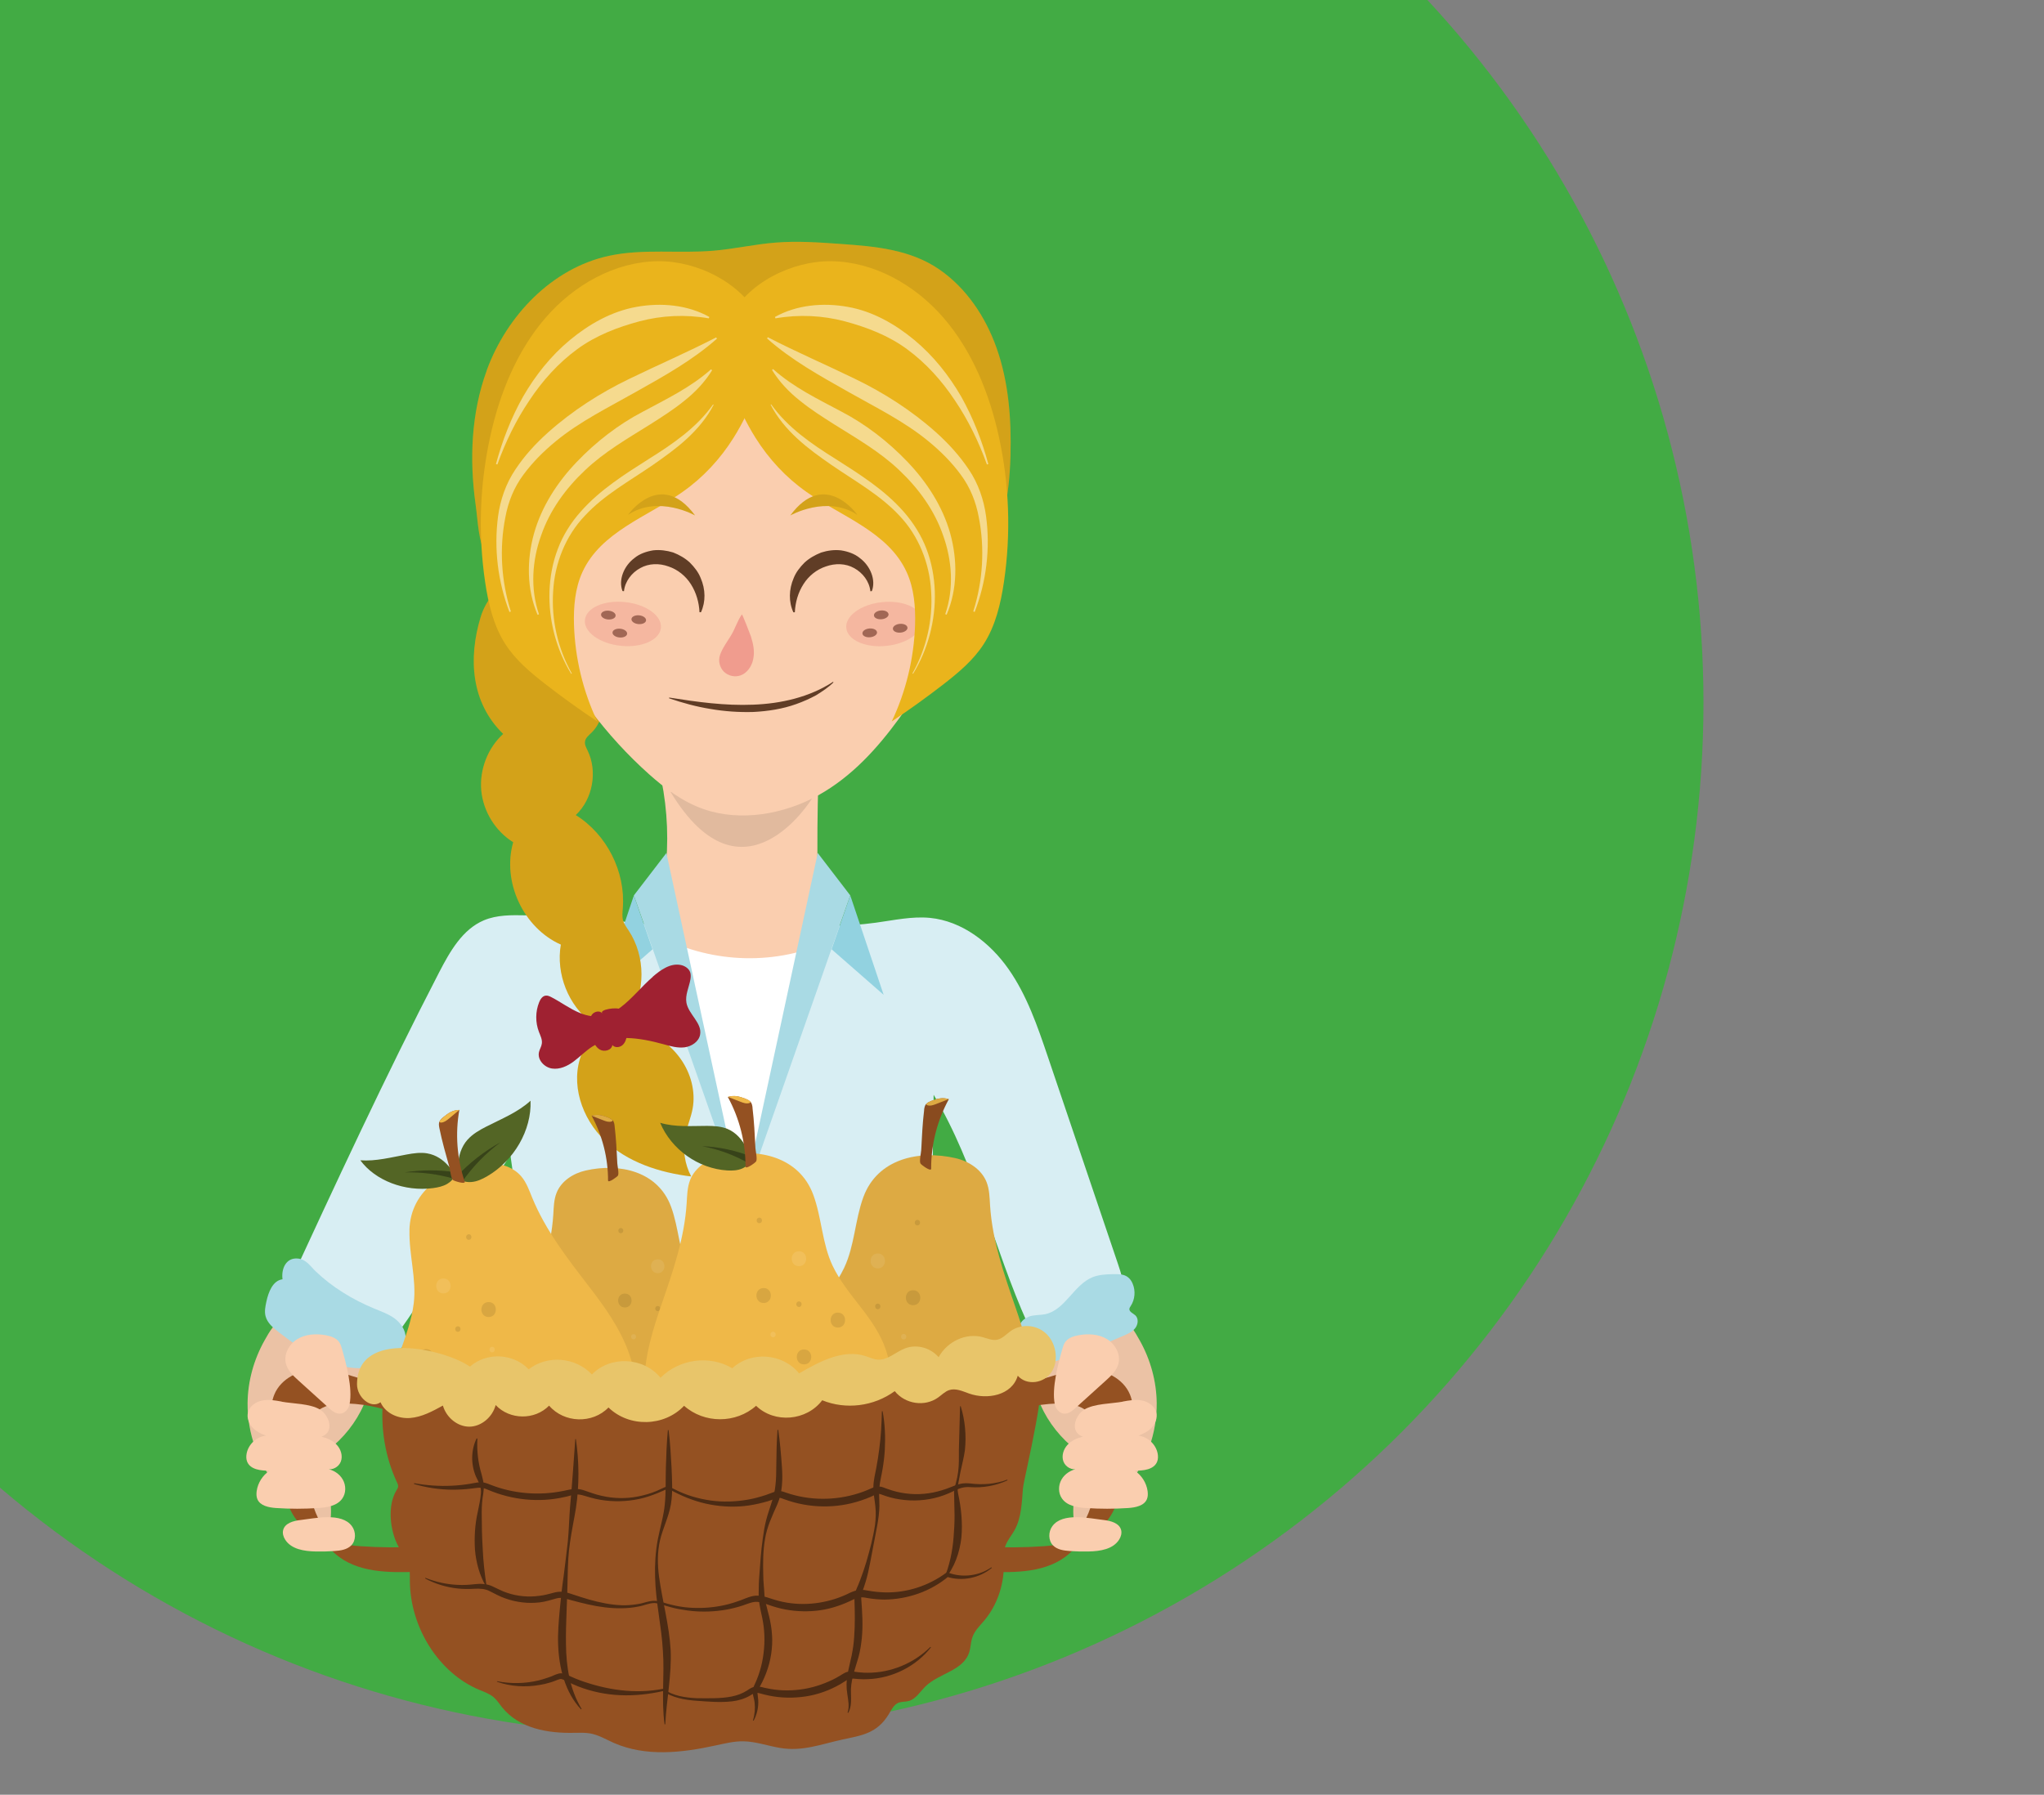 <svg width="230" height="202" viewBox="0 0 230 202" fill="none" xmlns="http://www.w3.org/2000/svg">
<rect x="0" y="0" width="230" height="202" fill="#808080" stroke="none"/>
<g clip-path="url(#clip0_1723_19902)">
<mask id="mask0_1723_19902" style="mask-type:alpha" maskUnits="userSpaceOnUse" x="-8" y="-12" width="355" height="305">
<rect x="-7.679" y="-11.783" width="354.667" height="304" rx="22" fill="white"/>
</mask>
<g mask="url(#mask0_1723_19902)">
<circle cx="75.48" cy="79.087" r="116.203" fill="#42AB44"/>
<path d="M130.157 157.919C130.19 161.296 128.993 164.682 126.812 167.339C126.168 168.134 125.433 168.862 124.83 169.681C124.351 170.335 123.946 171.064 123.31 171.585C122.674 172.107 121.708 172.372 120.998 171.95C120.362 169.549 121.204 167.057 121.683 164.624C121.733 164.351 121.782 164.053 121.667 163.796C121.559 163.564 121.345 163.399 121.138 163.241C117.636 160.559 115.423 156.073 116.406 151.876C116.678 150.709 117.223 149.542 118.206 148.805C119.205 148.052 120.535 147.837 121.807 147.828C123.17 147.812 124.673 147.953 125.961 148.408C127.134 148.822 127.655 149.823 128.241 150.858C129.455 153.019 130.132 155.46 130.157 157.919Z" fill="#FACEAF"/>
<path opacity="0.06" d="M130.157 157.919C130.19 161.296 128.993 164.682 126.812 167.339C126.168 168.134 125.433 168.862 124.83 169.681C124.351 170.335 123.946 171.064 123.31 171.585C122.674 172.107 121.708 172.372 120.998 171.95C120.362 169.549 121.204 167.057 121.683 164.624C121.733 164.351 121.782 164.053 121.667 163.796C121.559 163.564 121.345 163.399 121.138 163.241C117.636 160.559 115.423 156.073 116.406 151.876C116.678 150.709 117.223 149.542 118.206 148.805C119.205 148.052 120.535 147.837 121.807 147.828C123.17 147.812 124.673 147.953 125.961 148.408C127.134 148.822 127.655 149.823 128.241 150.858C129.455 153.019 130.132 155.46 130.157 157.919Z" fill="#040505"/>
<path d="M122.278 154.094C124.277 154.127 126.408 155.121 127.159 156.983C127.457 157.72 127.523 158.523 127.548 159.318C127.647 162.736 126.986 166.171 125.632 169.309C125.268 170.153 124.839 170.997 124.145 171.602C123.633 172.049 123.013 172.338 122.477 172.744C121.667 173.356 121.064 174.209 120.296 174.88C117.851 177.032 114.259 177.023 111.005 176.908C110.914 175.964 110.831 175.02 110.74 174.077C112.987 174.201 115.241 174.184 117.488 174.027C118.273 173.969 119.074 173.895 119.784 173.563C120.742 173.125 121.452 172.272 121.973 171.345C123.492 168.638 123.509 165.36 123.418 162.256C123.385 161.188 123.319 160.046 122.667 159.21C121.816 158.126 120.28 157.919 118.909 157.968C116.563 158.043 114.226 158.622 112.12 159.657C111.616 158.49 112.309 157.091 113.35 156.371C114.498 155.584 115.828 155.559 117.133 155.237C118.876 154.806 120.437 154.07 122.278 154.094Z" fill="#945122"/>
<path d="M126.317 157.753C127.035 157.621 127.779 157.488 128.497 157.629C129.216 157.77 129.918 158.242 130.108 158.954C130.265 159.541 130.033 160.187 129.629 160.642C129.224 161.097 128.662 161.379 128.093 161.586C129.141 161.702 130.066 162.554 130.265 163.597C130.323 163.904 130.322 164.226 130.207 164.516C129.843 165.418 128.646 165.543 127.68 165.526C128.456 166.039 129.001 166.892 129.133 167.819C129.174 168.125 129.174 168.448 129.059 168.729C128.745 169.483 127.779 169.673 126.969 169.731C125.375 169.839 123.781 169.839 122.187 169.731C121.196 169.665 120.089 169.491 119.511 168.68C119.065 168.067 119.065 167.19 119.445 166.528C119.817 165.865 120.527 165.435 121.27 165.303C120.651 165.543 119.891 165.12 119.66 164.491C119.429 163.862 119.66 163.125 120.106 162.637C120.552 162.14 121.196 161.859 121.849 161.702C120.321 161.18 120.973 159.285 122.014 158.647C123.12 157.969 125.094 157.993 126.333 157.762L126.317 157.753Z" fill="#FACEAF"/>
<path d="M124.202 171.08C124.995 171.171 125.945 171.428 126.152 172.198C126.251 172.57 126.135 172.968 125.929 173.29C125.243 174.375 123.781 174.598 122.501 174.623C121.799 174.64 121.089 174.623 120.387 174.573C119.701 174.524 118.966 174.424 118.487 173.936C117.942 173.373 117.95 172.396 118.421 171.767C119.577 170.194 122.592 170.898 124.194 171.08H124.202Z" fill="#FACEAF"/>
<path d="M27.859 157.919C27.826 161.296 29.024 164.682 31.204 167.339C31.848 168.134 32.583 168.862 33.186 169.681C33.665 170.335 34.07 171.064 34.706 171.585C35.342 172.107 36.308 172.372 37.019 171.95C37.654 169.549 36.812 167.057 36.333 164.624C36.283 164.351 36.234 164.053 36.349 163.796C36.457 163.564 36.672 163.399 36.878 163.241C40.38 160.559 42.593 156.073 41.611 151.876C41.338 150.709 40.793 149.542 39.81 148.805C38.811 148.052 37.481 147.837 36.209 147.828C34.846 147.812 33.343 147.953 32.055 148.408C30.882 148.822 30.362 149.823 29.775 150.858C28.561 153.019 27.884 155.46 27.859 157.919Z" fill="#FACEAF"/>
<path opacity="0.06" d="M27.859 157.919C27.826 161.296 29.024 164.682 31.204 167.339C31.848 168.134 32.583 168.862 33.186 169.681C33.665 170.335 34.07 171.064 34.706 171.585C35.342 172.107 36.308 172.372 37.019 171.95C37.654 169.549 36.812 167.057 36.333 164.624C36.283 164.351 36.234 164.053 36.349 163.796C36.457 163.564 36.672 163.399 36.878 163.241C40.38 160.559 42.593 156.073 41.611 151.876C41.338 150.709 40.793 149.542 39.81 148.805C38.811 148.052 37.481 147.837 36.209 147.828C34.846 147.812 33.343 147.953 32.055 148.408C30.882 148.822 30.362 149.823 29.775 150.858C28.561 153.019 27.884 155.46 27.859 157.919Z" fill="#040505"/>
<path d="M59.169 103.022C57.567 102.989 55.915 102.964 54.445 103.585C52.033 104.603 50.629 107.094 49.423 109.42C43.32 121.216 37.745 133.277 32.17 145.337C31.98 145.743 31.79 146.157 31.782 146.604C31.757 147.589 32.599 148.358 33.409 148.921C35.565 150.428 38.017 151.504 40.586 152.075C41.263 152.224 41.982 152.34 42.634 152.1C43.262 151.868 43.733 151.33 44.154 150.809C45.798 148.764 47.177 146.529 48.556 144.294L57.427 129.957C59.202 141.96 59.45 154.194 58.145 166.263C74.011 168.531 90.315 167.728 105.883 163.92C105.057 150.37 104.776 136.795 105.057 123.219C109.831 131.191 111.813 140.495 115.629 148.971C115.844 149.443 116.092 149.948 116.538 150.213C117.066 150.519 117.727 150.411 118.322 150.279C120.411 149.799 125.821 148.036 126.308 145.577C126.531 144.46 126.16 143.326 125.796 142.25C123.17 134.477 120.535 126.712 117.909 118.94C116.744 115.504 115.555 112.019 113.473 109.056C111.392 106.093 108.254 103.667 104.653 103.311C102.621 103.113 100.589 103.576 98.566 103.849C95.088 104.33 91.562 104.28 88.06 104.222C82.848 104.139 77.629 104.106 72.409 103.982C70.559 103.94 69.039 103.436 67.247 103.195C64.629 102.848 61.812 103.071 59.169 103.022Z" fill="#D8EEF3"/>
<path d="M75.878 104.884L90.852 106.332L83.518 135.461L75.878 104.884Z" fill="white"/>
<path d="M73.375 83.883C75.655 90.638 75.647 98.146 73.342 104.892C78.983 108.228 86.177 108.783 92.264 106.357C91.909 99.305 91.884 92.236 92.181 85.183L73.375 83.883Z" fill="#FACEAF"/>
<path opacity="0.1" d="M75.448 89.123L91.38 89.86C91.38 89.86 83.6 102.616 75.448 89.123Z" fill="#040505"/>
<path d="M83.517 135.462L71.327 100.778L74.986 96.01L83.517 135.462Z" fill="#A9DAE4"/>
<path d="M71.327 100.778L67.569 111.97L73.425 106.846L71.327 100.778Z" fill="#92D2E0"/>
<path d="M83.517 135.462L95.675 100.778L92.016 96.01L83.517 135.462Z" fill="#A9DAE4"/>
<path d="M95.675 100.778L99.433 111.97L93.577 106.846L95.675 100.778Z" fill="#92D2E0"/>
<path d="M54.767 41.684C57.022 35.526 62.11 30.186 68.511 28.796C72.368 27.96 76.382 28.556 80.313 28.216C82.642 28.018 84.938 27.488 87.267 27.306C89.704 27.107 92.148 27.281 94.585 27.455C98.442 27.728 102.398 28.059 105.685 30.319C108.741 32.421 110.897 35.666 112.127 39.135C113.507 43.008 113.812 47.189 113.705 51.294C113.581 55.847 112.838 60.69 109.807 64.092C107.42 59.771 104.636 55.632 101.093 52.197C97.55 48.77 93.206 46.063 88.407 44.97C86.144 44.449 83.807 44.3 81.486 44.308C79.776 44.308 78.034 44.424 76.431 45.012C74.961 45.55 73.664 46.485 72.467 47.495C65.925 53.016 62.002 60.996 58.674 68.893C58.765 68.669 56.89 66.409 56.684 66.078C55.981 64.986 55.321 63.852 54.734 62.693C53.809 60.88 53.793 58.761 53.512 56.749C52.81 51.717 53.016 46.485 54.776 41.684H54.767Z" fill="#EAB41C"/>
<path opacity="0.1" d="M54.767 41.684C57.022 35.526 62.11 30.186 68.511 28.796C72.368 27.96 76.382 28.556 80.313 28.216C82.642 28.018 84.938 27.488 87.267 27.306C89.704 27.107 92.148 27.281 94.585 27.455C98.442 27.728 102.398 28.059 105.685 30.319C108.741 32.421 110.897 35.666 112.127 39.135C113.507 43.008 113.812 47.189 113.705 51.294C113.581 55.847 112.838 60.69 109.807 64.092C107.42 59.771 104.636 55.632 101.093 52.197C97.55 48.77 93.206 46.063 88.407 44.97C86.144 44.449 83.807 44.3 81.486 44.308C79.776 44.308 78.034 44.424 76.431 45.012C74.961 45.55 73.664 46.485 72.467 47.495C65.925 53.016 62.002 60.996 58.674 68.893C58.765 68.669 56.89 66.409 56.684 66.078C55.981 64.986 55.321 63.852 54.734 62.693C53.809 60.88 53.793 58.761 53.512 56.749C52.81 51.717 53.016 46.485 54.776 41.684H54.767Z" fill="#040505"/>
<path d="M56.618 82.609C54.875 84.198 53.942 86.632 54.156 88.982C54.379 91.333 55.75 93.552 57.749 94.793C56.469 99.238 58.889 104.445 63.109 106.316C62.539 109.61 63.952 113.178 66.628 115.173C67.396 115.744 68.379 116.208 69.287 115.91C69.931 115.703 70.402 115.148 70.766 114.585C72.657 111.68 72.657 107.649 70.749 104.751C70.501 104.371 70.212 103.99 70.097 103.551C69.989 103.121 70.047 102.665 70.08 102.227C70.402 98.121 68.28 93.916 64.786 91.739C66.702 89.934 67.264 86.838 66.116 84.471C65.959 84.148 65.769 83.809 65.827 83.453C65.893 83.039 66.256 82.758 66.553 82.468C68.47 80.589 68.065 77.452 67.511 74.819C66.801 71.45 65.81 67.667 62.795 66.004C58.922 63.868 55.214 65.672 54.066 69.513C52.686 74.083 53 79.091 56.618 82.6V82.609Z" fill="#EAB41C"/>
<path d="M65.463 118.6C64.125 121.919 65.463 125.901 68.056 128.367C70.641 130.834 74.234 131.985 77.778 132.415C77.034 131.016 76.795 129.353 77.109 127.796C77.315 126.778 77.744 125.81 77.934 124.792C78.29 122.879 77.744 120.851 76.638 119.254C75.531 117.656 73.896 116.464 72.112 115.694C69.229 114.461 66.652 115.67 65.463 118.6Z" fill="#EAB41C"/>
<path opacity="0.1" d="M56.618 82.609C54.875 84.198 53.942 86.632 54.156 88.982C54.379 91.333 55.75 93.552 57.749 94.793C56.469 99.238 58.889 104.445 63.109 106.316C62.539 109.61 63.952 113.178 66.628 115.173C67.396 115.744 68.379 116.208 69.287 115.91C69.931 115.703 70.402 115.148 70.766 114.585C72.657 111.68 72.657 107.649 70.749 104.751C70.501 104.371 70.212 103.99 70.097 103.551C69.989 103.121 70.047 102.665 70.08 102.227C70.402 98.121 68.28 93.916 64.786 91.739C66.702 89.934 67.264 86.838 66.116 84.471C65.959 84.148 65.769 83.809 65.827 83.453C65.893 83.039 66.256 82.758 66.553 82.468C68.47 80.589 68.065 77.452 67.511 74.819C66.801 71.45 65.81 67.667 62.795 66.004C58.922 63.868 55.214 65.672 54.066 69.513C52.686 74.083 53 79.091 56.618 82.6V82.609Z" fill="#040505"/>
<path opacity="0.1" d="M65.463 118.6C64.125 121.919 65.463 125.901 68.056 128.367C70.641 130.834 74.234 131.985 77.778 132.415C77.034 131.016 76.795 129.353 77.109 127.796C77.315 126.778 77.744 125.81 77.934 124.792C78.29 122.879 77.744 120.851 76.638 119.254C75.531 117.656 73.896 116.464 72.112 115.694C69.229 114.461 66.652 115.67 65.463 118.6Z" fill="#040505"/>
<path d="M73.45 109.933C74.342 109.163 75.432 108.385 76.588 108.609C77.051 108.7 77.505 108.99 77.662 109.428C77.753 109.693 77.736 109.975 77.687 110.248C77.53 111.125 77.084 111.986 77.241 112.863C77.48 114.18 79.033 115.148 78.777 116.464C78.628 117.251 77.819 117.78 77.026 117.88C76.233 117.979 75.432 117.747 74.664 117.532C71.996 116.795 68.948 116.307 66.619 117.814C65.876 118.294 65.265 118.939 64.555 119.469C63.844 119.999 62.977 120.396 62.11 120.264C61.243 120.131 60.45 119.279 60.648 118.418C60.722 118.087 60.929 117.797 60.97 117.458C61.036 117.002 60.805 116.564 60.64 116.133C60.235 115.074 60.243 113.865 60.664 112.814C60.797 112.474 61.028 112.11 61.391 112.061C61.614 112.027 61.829 112.127 62.027 112.226C63.109 112.781 64.092 113.534 65.215 113.998C69.039 115.587 70.922 112.135 73.458 109.941L73.45 109.933Z" fill="#9F2131"/>
<path d="M67.768 114.055C67.487 113.699 66.868 113.84 66.603 114.204C66.339 114.577 66.347 115.073 66.397 115.52C66.438 115.893 66.504 116.265 66.595 116.638C66.736 117.217 66.975 117.822 67.487 118.128C67.999 118.434 68.825 118.211 68.908 117.623C69.172 117.946 69.701 117.913 70.023 117.648C70.345 117.383 70.477 116.961 70.543 116.547C70.675 115.703 70.568 114.171 69.816 113.608C69.428 113.319 67.421 113.617 67.768 114.047V114.055Z" fill="#9F2131"/>
<path d="M73.028 87.137C74.821 88.735 76.803 90.241 79.173 91.069C83.361 92.526 88.267 91.632 92.074 89.513C95.882 87.394 98.739 84.198 101.167 80.871C109.633 69.274 113.507 53.753 105.71 41.809C104.298 39.648 102.497 37.62 100.135 36.246C97.046 34.45 93.239 33.87 89.53 33.721C74.094 33.076 62.275 39.963 59.194 53.323C56.411 65.35 63.473 78.603 73.037 87.145L73.028 87.137Z" fill="#FACEAF"/>
<path d="M70.047 66.525C69.56 65.267 70.212 63.678 71.401 62.8C71.98 62.32 72.756 62.064 73.508 61.94C74.276 61.857 75.035 61.964 75.746 62.18C76.44 62.453 77.084 62.817 77.621 63.314C78.141 63.835 78.587 64.406 78.843 65.06C79.396 66.327 79.421 67.734 78.876 68.909H78.711C78.661 67.8 78.339 66.691 77.745 65.755C77.15 64.82 76.25 64.092 75.209 63.752C74.185 63.38 73.004 63.396 72.037 63.943C71.079 64.464 70.328 65.433 70.212 66.542L70.047 66.525Z" fill="#603D26"/>
<path d="M97.938 66.541C97.822 65.432 97.071 64.464 96.113 63.942C95.155 63.396 93.965 63.388 92.941 63.752C91.9 64.091 90.992 64.82 90.406 65.755C89.803 66.691 89.489 67.8 89.439 68.917H89.274C88.729 67.742 88.762 66.335 89.307 65.068C89.563 64.414 90.009 63.843 90.529 63.322C91.066 62.825 91.719 62.461 92.404 62.188C93.115 61.964 93.874 61.856 94.642 61.947C95.394 62.063 96.171 62.328 96.749 62.808C97.93 63.686 98.59 65.267 98.103 66.533L97.938 66.55V66.541Z" fill="#603D26"/>
<path d="M81.015 73.743C80.8 74.381 80.982 75.134 81.461 75.606C81.94 76.078 82.691 76.243 83.327 76.02C84.062 75.755 84.566 75.026 84.74 74.265C84.954 73.321 84.764 72.502 84.492 71.616C84.426 71.401 83.517 69.1 83.484 69.149C82.98 69.853 82.724 70.755 82.27 71.5C81.841 72.22 81.287 72.932 81.015 73.735V73.743Z" fill="#F09C8E"/>
<path d="M69.27 69.307C69.246 69.58 68.857 69.762 68.403 69.721C67.949 69.68 67.602 69.423 67.635 69.15C67.66 68.877 68.048 68.695 68.502 68.736C68.957 68.777 69.303 69.034 69.27 69.307Z" fill="#603D26"/>
<path d="M72.698 69.829C72.673 70.102 72.285 70.284 71.831 70.242C71.377 70.201 71.03 69.944 71.055 69.671C71.079 69.398 71.467 69.216 71.922 69.257C72.376 69.299 72.723 69.555 72.698 69.829Z" fill="#603D26"/>
<path d="M70.567 71.335C70.542 71.609 70.154 71.791 69.7 71.749C69.245 71.708 68.898 71.451 68.923 71.178C68.948 70.905 69.336 70.723 69.79 70.764C70.245 70.805 70.591 71.062 70.567 71.335Z" fill="#603D26"/>
<path opacity="0.45" d="M74.366 70.681C74.226 72.038 72.194 72.941 69.832 72.684C67.47 72.436 65.669 71.128 65.818 69.77C65.959 68.413 67.99 67.511 70.352 67.767C72.715 68.016 74.515 69.323 74.366 70.681Z" fill="#F09C8E"/>
<path d="M98.681 71.153C98.657 70.88 98.269 70.698 97.814 70.739C97.36 70.781 97.013 71.037 97.046 71.31C97.071 71.584 97.459 71.766 97.913 71.724C98.368 71.683 98.715 71.426 98.69 71.153H98.681Z" fill="#603D26"/>
<path d="M102.109 70.631C102.084 70.358 101.696 70.176 101.242 70.217C100.788 70.259 100.441 70.515 100.474 70.788C100.499 71.062 100.887 71.244 101.341 71.202C101.795 71.161 102.142 70.904 102.117 70.631H102.109Z" fill="#603D26"/>
<path d="M99.978 69.125C99.953 68.852 99.565 68.669 99.111 68.711C98.656 68.752 98.309 69.009 98.343 69.282C98.367 69.555 98.755 69.737 99.21 69.696C99.664 69.655 100.011 69.398 99.986 69.125H99.978Z" fill="#603D26"/>
<path opacity="0.45" d="M103.778 69.778C103.637 68.421 101.605 67.519 99.243 67.775C96.881 68.023 95.081 69.331 95.229 70.689C95.37 72.046 97.401 72.949 99.764 72.692C102.126 72.444 103.926 71.136 103.778 69.778Z" fill="#F09C8E"/>
<path d="M75.3 78.511C78.422 79.008 81.585 79.447 84.74 79.314C87.879 79.198 91.075 78.478 93.743 76.74L93.784 76.806C93.206 77.377 92.521 77.824 91.827 78.255C91.108 78.644 90.357 78.975 89.589 79.248C88.044 79.802 86.401 80.051 84.773 80.134C83.146 80.183 81.519 80.067 79.934 79.794C78.348 79.538 76.803 79.115 75.284 78.594L75.3 78.511Z" fill="#603D26"/>
<path d="M76.836 55.351C72.83 58.165 67.586 59.879 65.529 64.406C64.695 66.236 64.53 68.314 64.588 70.341C64.712 74.1 65.612 77.825 67.214 81.202C65.215 79.877 63.266 78.47 61.367 76.997C59.698 75.697 58.038 74.315 56.874 72.51C55.536 70.441 54.949 67.949 54.586 65.491C53.785 60.061 53.983 54.481 55.164 49.126C56.229 44.267 58.162 39.507 61.375 35.782C64.588 32.057 69.204 29.45 74.036 29.4C78.397 29.351 83.509 31.801 85.558 35.981C87.4 39.739 84.55 46.088 82.543 49.275C81.048 51.659 79.107 53.753 76.828 55.351H76.836Z" fill="#EAB41C"/>
<path d="M90.72 55.351C94.725 58.165 99.97 59.879 102.027 64.406C102.861 66.236 103.026 68.314 102.968 70.341C102.844 74.1 101.944 77.825 100.342 81.202C102.34 79.877 104.29 78.47 106.189 76.997C107.858 75.697 109.518 74.315 110.682 72.51C112.02 70.441 112.607 67.949 112.97 65.491C113.771 60.061 113.573 54.481 112.392 49.126C111.326 44.267 109.394 39.507 106.181 35.782C102.968 32.057 98.351 29.45 93.52 29.4C89.159 29.351 84.046 31.801 81.998 35.981C80.156 39.739 83.006 46.088 85.013 49.275C86.508 51.659 88.448 53.753 90.728 55.351H90.72Z" fill="#EAB41C"/>
<path d="M70.666 57.95C70.666 57.95 74.308 52.718 78.215 58.016C78.215 58.016 74.094 55.673 70.666 57.95Z" fill="#EAB41C"/>
<path opacity="0.1" d="M70.666 57.95C70.666 57.95 74.308 52.718 78.215 58.016C78.215 58.016 74.094 55.673 70.666 57.95Z" fill="#040505"/>
<path d="M96.476 57.95C96.476 57.95 92.834 52.718 88.927 58.016C88.927 58.016 93.049 55.673 96.476 57.95Z" fill="#EAB41C"/>
<path opacity="0.1" d="M96.476 57.95C96.476 57.95 92.834 52.718 88.927 58.016C88.927 58.016 93.049 55.673 96.476 57.95Z" fill="#040505"/>
<path d="M31.782 143.987C30.692 144.136 30.204 145.428 29.973 146.504C29.858 147.042 29.742 147.605 29.882 148.143C30.081 148.904 30.733 149.451 31.353 149.931C33.004 151.206 34.722 152.422 36.655 153.192C38.588 153.97 40.768 154.277 42.767 153.697C43.477 153.49 44.295 152.845 43.973 152.174C44.832 152.307 45.616 151.454 45.641 150.593C45.666 149.724 45.112 148.929 44.419 148.408C43.725 147.895 42.891 147.605 42.09 147.274C39.711 146.289 37.382 144.881 35.515 143.085C34.896 142.489 34.466 141.753 33.541 141.653C32.187 141.512 31.633 142.796 31.79 143.979L31.782 143.987Z" fill="#A9DAE4"/>
<path d="M115.744 148.201C116.339 147.969 117 148.044 117.628 147.911C119.857 147.44 120.824 144.617 122.93 143.756C123.673 143.458 124.491 143.425 125.292 143.408C125.837 143.4 126.424 143.4 126.87 143.715C127.142 143.905 127.332 144.186 127.456 144.493C127.795 145.296 127.712 146.256 127.241 146.984C127.175 147.092 127.101 147.191 127.084 147.315C127.06 147.663 127.497 147.812 127.753 148.044C128.141 148.408 128.067 149.079 127.737 149.492C127.406 149.906 126.903 150.138 126.415 150.345C123.904 151.421 121.385 152.506 118.751 153.201C118.222 153.342 117.669 153.466 117.132 153.342C115.315 152.919 113.267 149.194 115.744 148.209V148.201Z" fill="#A9DAE4"/>
<path d="M35.738 154.094C33.739 154.127 31.608 155.121 30.857 156.983C30.559 157.72 30.494 158.523 30.469 159.318C30.37 162.736 31.03 166.171 32.385 169.309C32.748 170.153 33.178 170.997 33.871 171.602C34.384 172.049 35.003 172.338 35.54 172.744C36.349 173.356 36.952 174.209 37.72 174.88C40.165 177.032 43.758 177.023 47.012 176.908C47.103 175.964 47.185 175.02 47.276 174.077C45.03 174.201 42.775 174.184 40.528 174.027C39.744 173.969 38.943 173.895 38.232 173.563C37.274 173.125 36.564 172.272 36.044 171.345C34.524 168.638 34.507 165.36 34.598 162.256C34.631 161.188 34.697 160.046 35.35 159.21C36.201 158.126 37.737 157.919 39.108 157.968C41.453 158.043 43.791 158.622 45.897 159.657C46.401 158.49 45.707 157.091 44.666 156.371C43.518 155.584 42.188 155.559 40.883 155.237C39.141 154.806 37.58 154.07 35.738 154.094Z" fill="#945122"/>
<path d="M38.472 151.785C38.398 151.528 38.315 151.272 38.166 151.057C37.836 150.585 37.242 150.394 36.68 150.287C35.59 150.088 34.4 150.146 33.459 150.717C32.509 151.297 31.881 152.472 32.187 153.54C32.402 154.293 33.005 154.856 33.583 155.378C34.714 156.404 35.846 157.422 36.977 158.449C37.349 158.788 37.778 159.144 38.282 159.111C38.827 159.078 39.24 158.556 39.339 158.026C39.694 156.263 38.959 153.474 38.472 151.785Z" fill="#FACEAF"/>
<path d="M31.7 157.753C30.981 157.621 30.238 157.488 29.519 157.629C28.801 157.77 28.099 158.242 27.909 158.954C27.752 159.541 27.983 160.187 28.388 160.642C28.793 161.097 29.354 161.379 29.924 161.586C28.875 161.702 27.95 162.554 27.752 163.597C27.694 163.904 27.694 164.226 27.81 164.516C28.173 165.418 29.371 165.543 30.337 165.526C29.561 166.039 29.015 166.892 28.883 167.819C28.842 168.125 28.842 168.448 28.958 168.729C29.271 169.483 30.238 169.673 31.047 169.731C32.641 169.839 34.235 169.839 35.829 169.731C36.82 169.665 37.927 169.491 38.505 168.68C38.951 168.067 38.951 167.19 38.571 166.528C38.2 165.865 37.489 165.435 36.746 165.303C37.365 165.543 38.125 165.12 38.357 164.491C38.588 163.862 38.357 163.125 37.911 162.637C37.465 162.14 36.82 161.859 36.168 161.702C37.696 161.18 37.043 159.285 36.003 158.647C34.896 157.969 32.922 157.993 31.683 157.762L31.7 157.753Z" fill="#FACEAF"/>
<path d="M33.814 171.08C33.021 171.171 32.071 171.428 31.865 172.198C31.765 172.57 31.881 172.968 32.088 173.29C32.773 174.375 34.235 174.598 35.515 174.623C36.217 174.64 36.928 174.623 37.63 174.573C38.315 174.524 39.05 174.424 39.529 173.936C40.074 173.373 40.066 172.396 39.595 171.767C38.439 170.194 35.424 170.898 33.822 171.08H33.814Z" fill="#FACEAF"/>
<path d="M119.552 151.785C119.627 151.528 119.709 151.272 119.858 151.057C120.188 150.585 120.783 150.394 121.344 150.287C122.435 150.088 123.624 150.146 124.565 150.717C125.507 151.288 126.143 152.472 125.837 153.54C125.623 154.293 125.02 154.856 124.442 155.378C123.31 156.404 122.179 157.422 121.047 158.449C120.675 158.788 120.246 159.144 119.742 159.111C119.197 159.078 118.784 158.556 118.685 158.026C118.33 156.263 119.065 153.474 119.552 151.785Z" fill="#FACEAF"/>
<path d="M97.153 134.741C96.204 137.332 96.171 140.213 94.99 142.704C93.338 146.173 90.199 148.507 88.96 152.265C87.912 155.452 88.432 159.839 90.431 162.612C91.868 164.607 94.164 165.857 96.551 166.47C98.929 167.074 101.424 167.099 103.877 167.041C106.602 166.983 109.08 166.163 111.599 165.195C115.051 163.87 116.241 159.144 116.166 155.717C116.1 152.787 115.225 149.939 114.275 147.174C112.986 143.433 111.665 139.683 111.409 135.693C111.351 134.799 111.343 133.88 111.012 133.044C110.443 131.612 108.989 130.685 107.486 130.346C103.356 129.41 98.731 130.445 97.153 134.741Z" fill="#EFB848"/>
<path d="M103.984 124.932C104.017 124.675 104.058 124.402 104.248 124.228C104.389 124.096 104.587 123.988 104.768 123.922C105.487 123.657 106.016 123.491 106.767 123.715C105.462 126.107 104.768 128.822 104.777 131.546C104.777 131.926 103.653 131.099 103.579 130.958C103.422 130.685 103.645 129.766 103.662 129.468C103.736 127.953 103.81 126.438 103.992 124.932H103.984Z" fill="#945122"/>
<path d="M106.768 123.707C106.024 123.484 105.487 123.649 104.769 123.914C104.587 123.98 104.389 124.096 104.248 124.22C104.215 124.253 104.232 124.303 104.257 124.336C104.282 124.369 104.323 124.386 104.364 124.402C104.686 124.502 105.033 124.378 105.355 124.253C105.801 124.08 106.313 123.873 106.759 123.707H106.768Z" fill="#EFB848"/>
<g opacity="0.1">
<path d="M98.772 142.762C99.854 142.762 99.854 141.082 98.772 141.082C97.69 141.082 97.69 142.762 98.772 142.762Z" fill="white"/>
</g>
<g opacity="0.1">
<path d="M94.387 149.666C95.469 149.666 95.469 147.985 94.387 147.985C93.305 147.985 93.305 149.666 94.387 149.666Z" fill="#020202"/>
</g>
<g opacity="0.1">
<path d="M98.202 153.813C99.284 153.813 99.284 152.132 98.202 152.132C97.12 152.132 97.12 153.813 98.202 153.813Z" fill="#020202"/>
</g>
<g opacity="0.1">
<path d="M102.745 146.901C103.827 146.901 103.827 145.221 102.745 145.221C101.663 145.221 101.663 146.901 102.745 146.901Z" fill="#020202"/>
</g>
<g opacity="0.1">
<path d="M93.982 159.905C95.064 159.905 95.064 158.225 93.982 158.225C92.9 158.225 92.9 159.905 93.982 159.905Z" fill="white"/>
</g>
<g opacity="0.1">
<path d="M101.935 161.776C103.017 161.776 103.017 160.096 101.935 160.096C100.854 160.096 100.854 161.776 101.935 161.776Z" fill="white"/>
</g>
<g opacity="0.1">
<path d="M98.772 147.348C99.168 147.348 99.168 146.728 98.772 146.728C98.376 146.728 98.376 147.348 98.772 147.348Z" fill="#020202"/>
</g>
<g opacity="0.1">
<path d="M101.687 150.759C102.084 150.759 102.084 150.138 101.687 150.138C101.291 150.138 101.291 150.759 101.687 150.759Z" fill="white"/>
</g>
<g opacity="0.1">
<path d="M93.66 154.334C94.056 154.334 94.056 153.713 93.66 153.713C93.263 153.713 93.263 154.334 93.66 154.334Z" fill="#020202"/>
</g>
<g opacity="0.1">
<path d="M105.173 156.122C105.569 156.122 105.569 155.501 105.173 155.501C104.776 155.501 104.776 156.122 105.173 156.122Z" fill="#020202"/>
</g>
<g opacity="0.1">
<path d="M103.232 137.92C103.629 137.92 103.629 137.299 103.232 137.299C102.836 137.299 102.836 137.92 103.232 137.92Z" fill="#020202"/>
</g>
<g opacity="0.1">
<path d="M99.012 161.735C99.408 161.735 99.408 161.114 99.012 161.114C98.615 161.114 98.615 161.735 99.012 161.735Z" fill="#020202"/>
</g>
<g opacity="0.1">
<path d="M108.584 161.486C108.98 161.486 108.98 160.865 108.584 160.865C108.188 160.865 108.188 161.486 108.584 161.486Z" fill="white"/>
</g>
<g opacity="0.1">
<path d="M98.772 165.551C99.168 165.551 99.168 164.93 98.772 164.93C98.376 164.93 98.376 165.551 98.772 165.551Z" fill="#020202"/>
</g>
<path d="M75.514 135.834C76.398 138.243 76.423 140.925 77.53 143.243C79.066 146.471 81.99 148.64 83.138 152.141C84.112 155.104 83.633 159.185 81.767 161.768C80.429 163.622 78.29 164.789 76.076 165.352C73.863 165.915 71.542 165.932 69.262 165.882C66.727 165.824 64.422 165.062 62.077 164.16C58.864 162.927 57.757 158.531 57.832 155.344C57.889 152.621 58.707 149.972 59.591 147.398C60.788 143.921 62.019 140.428 62.258 136.72C62.308 135.884 62.316 135.031 62.63 134.253C63.159 132.92 64.513 132.059 65.909 131.745C69.75 130.876 74.053 131.836 75.514 135.834Z" fill="#EFB848"/>
<path d="M69.155 126.72C69.13 126.48 69.089 126.224 68.907 126.067C68.775 125.942 68.593 125.843 68.428 125.777C67.759 125.528 67.264 125.371 66.57 125.578C67.784 127.805 68.428 130.33 68.42 132.863C68.42 133.218 69.46 132.44 69.535 132.316C69.675 132.068 69.469 131.207 69.46 130.934C69.394 129.518 69.32 128.119 69.155 126.712V126.72Z" fill="#945122"/>
<path d="M66.57 125.578C67.264 125.371 67.759 125.528 68.428 125.777C68.593 125.843 68.775 125.942 68.907 126.067C68.94 126.091 68.924 126.141 68.899 126.174C68.874 126.207 68.833 126.224 68.8 126.232C68.494 126.323 68.172 126.207 67.875 126.091C67.462 125.934 66.983 125.735 66.57 125.578Z" fill="#EFB848"/>
<g opacity="0.1">
<path d="M74.012 143.301C75.019 143.301 75.019 141.736 74.012 141.736C73.004 141.736 73.004 143.301 74.012 143.301Z" fill="white"/>
</g>
<g opacity="0.1">
<path d="M78.083 149.724C79.091 149.724 79.091 148.16 78.083 148.16C77.075 148.16 77.075 149.724 78.083 149.724Z" fill="#020202"/>
</g>
<g opacity="0.1">
<path d="M74.54 153.581C75.547 153.581 75.547 152.017 74.54 152.017C73.532 152.017 73.532 153.581 74.54 153.581Z" fill="#020202"/>
</g>
<g opacity="0.1">
<path d="M70.311 147.158C71.319 147.158 71.319 145.594 70.311 145.594C69.304 145.594 69.304 147.158 70.311 147.158Z" fill="#020202"/>
</g>
<g opacity="0.1">
<path d="M78.463 159.251C79.471 159.251 79.471 157.687 78.463 157.687C77.456 157.687 77.456 159.251 78.463 159.251Z" fill="white"/>
</g>
<g opacity="0.1">
<path d="M71.071 160.99C72.079 160.99 72.079 159.425 71.071 159.425C70.064 159.425 70.064 160.99 71.071 160.99Z" fill="white"/>
</g>
<g opacity="0.1">
<path d="M74.011 147.572C74.383 147.572 74.383 146.992 74.011 146.992C73.639 146.992 73.639 147.572 74.011 147.572Z" fill="#020202"/>
</g>
<g opacity="0.1">
<path d="M71.294 150.743C71.665 150.743 71.665 150.163 71.294 150.163C70.922 150.163 70.922 150.743 71.294 150.743Z" fill="white"/>
</g>
<g opacity="0.1">
<path d="M78.761 154.07C79.132 154.07 79.132 153.49 78.761 153.49C78.389 153.49 78.389 154.07 78.761 154.07Z" fill="#020202"/>
</g>
<g opacity="0.1">
<path d="M68.048 155.734C68.42 155.734 68.42 155.154 68.048 155.154C67.677 155.154 67.677 155.734 68.048 155.734Z" fill="#020202"/>
</g>
<g opacity="0.1">
<path d="M69.857 138.798C70.228 138.798 70.228 138.218 69.857 138.218C69.485 138.218 69.485 138.798 69.857 138.798Z" fill="#020202"/>
</g>
<g opacity="0.1">
<path d="M73.78 160.949C74.151 160.949 74.151 160.369 73.78 160.369C73.408 160.369 73.408 160.949 73.78 160.949Z" fill="#020202"/>
</g>
<g opacity="0.1">
<path d="M64.885 160.725C65.257 160.725 65.257 160.146 64.885 160.146C64.513 160.146 64.513 160.725 64.885 160.725Z" fill="white"/>
</g>
<g opacity="0.1">
<path d="M74.011 164.5C74.383 164.5 74.383 163.92 74.011 163.92C73.639 163.92 73.639 164.5 74.011 164.5Z" fill="#020202"/>
</g>
<g opacity="0.75">
<g opacity="0.1">
<path d="M114.266 147.166C112.978 143.425 111.657 139.675 111.401 135.685C111.343 134.791 111.334 133.872 111.004 133.036C110.434 131.604 108.981 130.677 107.477 130.338C106.61 130.139 105.726 130.04 104.843 130.023C105.049 127.813 105.693 125.652 106.759 123.707C106.016 123.484 105.479 123.649 104.76 123.914C104.578 123.98 104.38 124.096 104.24 124.22C104.05 124.394 104.009 124.667 103.976 124.924C103.794 126.439 103.72 127.945 103.645 129.46C103.645 129.584 103.596 129.816 103.563 130.064C100.746 130.354 98.219 131.77 97.137 134.725C96.187 137.316 96.154 140.196 94.973 142.688C93.321 146.156 90.183 148.49 88.944 152.249C87.895 155.435 88.415 159.823 90.414 162.596C91.851 164.59 94.147 165.84 96.534 166.453C98.913 167.057 101.407 167.082 103.86 167.024C106.585 166.966 109.063 166.147 111.582 165.178C115.035 163.854 116.224 159.127 116.15 155.7C116.084 152.77 115.208 149.922 114.258 147.158L114.266 147.166Z" fill="#040505"/>
</g>
<g opacity="0.1">
<path d="M77.53 143.242C76.431 140.924 76.398 138.242 75.515 135.834C74.507 133.085 72.161 131.769 69.543 131.496C69.51 131.264 69.469 131.049 69.469 130.933C69.403 129.518 69.328 128.119 69.163 126.712C69.138 126.472 69.097 126.215 68.915 126.058C68.783 125.934 68.602 125.834 68.436 125.768C67.767 125.52 67.272 125.362 66.578 125.569C67.561 127.382 68.164 129.394 68.362 131.447C67.544 131.455 66.719 131.554 65.917 131.736C64.522 132.051 63.167 132.912 62.639 134.244C62.333 135.022 62.325 135.875 62.267 136.711C62.027 140.42 60.805 143.913 59.599 147.389C58.707 149.964 57.898 152.613 57.84 155.336C57.766 158.523 58.872 162.918 62.085 164.152C64.431 165.054 66.735 165.815 69.271 165.873C71.558 165.923 73.871 165.906 76.084 165.344C78.298 164.781 80.437 163.614 81.775 161.759C83.633 159.177 84.112 155.096 83.146 152.132C81.998 148.631 79.082 146.47 77.538 143.234L77.53 143.242Z" fill="#040505"/>
</g>
</g>
<path d="M91.521 134.493C92.471 137.084 92.504 139.965 93.685 142.456C95.337 145.925 98.475 148.259 99.714 152.017C100.763 155.204 100.242 159.591 98.244 162.364C96.807 164.359 94.511 165.609 92.124 166.222C89.745 166.826 87.251 166.851 84.798 166.793C82.072 166.735 79.594 165.915 77.076 164.947C73.623 163.614 72.434 158.896 72.508 155.469C72.574 152.539 73.45 149.691 74.4 146.926C75.688 143.185 77.009 139.435 77.265 135.445C77.323 134.551 77.332 133.632 77.662 132.796C78.232 131.364 79.685 130.437 81.189 130.098C85.318 129.162 89.943 130.197 91.521 134.493Z" fill="#EFB848"/>
<g opacity="0.1">
<path d="M89.902 142.514C90.984 142.514 90.984 140.834 89.902 140.834C88.82 140.834 88.82 142.514 89.902 142.514Z" fill="white"/>
</g>
<g opacity="0.1">
<path d="M94.28 149.419C95.362 149.419 95.362 147.738 94.28 147.738C93.198 147.738 93.198 149.419 94.28 149.419Z" fill="#020202"/>
</g>
<g opacity="0.1">
<path d="M90.472 153.565C91.554 153.565 91.554 151.885 90.472 151.885C89.39 151.885 89.39 153.565 90.472 153.565Z" fill="#020202"/>
</g>
<g opacity="0.1">
<path d="M85.929 146.654C87.011 146.654 87.011 144.973 85.929 144.973C84.847 144.973 84.847 146.654 85.929 146.654Z" fill="#020202"/>
</g>
<g opacity="0.1">
<path d="M94.684 159.657C95.766 159.657 95.766 157.977 94.684 157.977C93.603 157.977 93.603 159.657 94.684 159.657Z" fill="white"/>
</g>
<g opacity="0.1">
<path d="M86.739 161.529C87.821 161.529 87.821 159.848 86.739 159.848C85.657 159.848 85.657 161.529 86.739 161.529Z" fill="white"/>
</g>
<g opacity="0.1">
<path d="M89.902 147.1C90.299 147.1 90.299 146.479 89.902 146.479C89.506 146.479 89.506 147.1 89.902 147.1Z" fill="#020202"/>
</g>
<g opacity="0.1">
<path d="M86.987 150.511C87.383 150.511 87.383 149.89 86.987 149.89C86.59 149.89 86.59 150.511 86.987 150.511Z" fill="white"/>
</g>
<g opacity="0.1">
<path d="M95.015 154.087C95.411 154.087 95.411 153.466 95.015 153.466C94.618 153.466 94.618 154.087 95.015 154.087Z" fill="#020202"/>
</g>
<g opacity="0.1">
<path d="M83.493 155.875C83.89 155.875 83.89 155.254 83.493 155.254C83.097 155.254 83.097 155.875 83.493 155.875Z" fill="#020202"/>
</g>
<g opacity="0.1">
<path d="M85.442 137.672C85.839 137.672 85.839 137.051 85.442 137.051C85.046 137.051 85.046 137.672 85.442 137.672Z" fill="#020202"/>
</g>
<g opacity="0.1">
<path d="M89.663 161.487C90.059 161.487 90.059 160.866 89.663 160.866C89.267 160.866 89.267 161.487 89.663 161.487Z" fill="#020202"/>
</g>
<g opacity="0.1">
<path d="M80.09 161.239C80.487 161.239 80.487 160.618 80.09 160.618C79.694 160.618 79.694 161.239 80.09 161.239Z" fill="white"/>
</g>
<g opacity="0.1">
<path d="M89.902 165.303C90.299 165.303 90.299 164.682 89.902 164.682C89.506 164.682 89.506 165.303 89.902 165.303Z" fill="#020202"/>
</g>
<path d="M81.899 127.077C81.172 126.77 80.362 126.729 79.578 126.721C77.802 126.721 75.985 126.886 74.284 126.373C75.539 129.378 78.587 131.538 81.833 131.737C82.403 131.77 82.989 131.745 83.509 131.522C83.881 131.364 84.442 130.967 84.492 130.52C84.542 130.131 84.162 129.535 83.988 129.196C83.526 128.293 82.84 127.482 81.89 127.077H81.899Z" fill="#536525"/>
<g opacity="0.35">
<path d="M84.377 131.009C82.741 130.048 80.916 129.361 79 129.005C80.941 129.08 82.898 129.502 84.74 130.264L84.377 131.009Z" fill="#020202"/>
</g>
<path d="M84.682 124.684C84.649 124.427 84.608 124.154 84.418 123.98C84.278 123.848 84.079 123.74 83.898 123.674C83.179 123.409 82.65 123.243 81.899 123.467C83.204 125.859 83.898 128.574 83.889 131.298C83.889 131.678 85.013 130.851 85.087 130.71C85.236 130.437 85.021 129.518 85.004 129.22C84.93 127.705 84.856 126.19 84.674 124.684H84.682Z" fill="#945122"/>
<path d="M81.907 123.459C82.65 123.236 83.187 123.401 83.906 123.666C84.087 123.732 84.285 123.848 84.426 123.972C84.459 124.005 84.442 124.055 84.418 124.088C84.393 124.121 84.352 124.138 84.31 124.154C83.988 124.254 83.641 124.13 83.319 124.005C82.873 123.832 82.361 123.625 81.915 123.459H81.907Z" fill="#EFB848"/>
<path d="M46.078 138.45C46.004 141.207 46.887 143.955 46.557 146.686C46.094 150.502 43.856 153.714 43.881 157.671C43.906 161.023 45.789 165.021 48.564 167.008C50.563 168.44 53.14 168.895 55.584 168.705C58.037 168.523 60.399 167.745 62.712 166.909C65.272 165.982 67.362 164.417 69.443 162.687C72.293 160.328 71.921 155.469 70.757 152.249C69.765 149.492 68.031 147.075 66.247 144.758C63.835 141.62 61.391 138.483 59.879 134.791C59.541 133.964 59.243 133.094 58.657 132.407C57.657 131.232 55.989 130.818 54.461 130.975C50.249 131.406 46.194 133.864 46.07 138.442L46.078 138.45Z" fill="#EFB848"/>
<g opacity="0.1">
<path d="M49.894 145.577C50.975 145.577 50.975 143.897 49.894 143.897C48.812 143.897 48.812 145.577 49.894 145.577Z" fill="white"/>
</g>
<g opacity="0.1">
<path d="M47.937 153.524C49.018 153.524 49.018 151.844 47.937 151.844C46.855 151.844 46.855 153.524 47.937 153.524Z" fill="#020202"/>
</g>
<g opacity="0.1">
<path d="M52.867 156.239C53.949 156.239 53.949 154.559 52.867 154.559C51.785 154.559 51.785 156.239 52.867 156.239Z" fill="#020202"/>
</g>
<g opacity="0.1">
<path d="M54.982 148.234C56.064 148.234 56.064 146.554 54.982 146.554C53.9 146.554 53.9 148.234 54.982 148.234Z" fill="#020202"/>
</g>
<g opacity="0.1">
<path d="M50.81 163.358C51.892 163.358 51.892 161.677 50.81 161.677C49.728 161.677 49.728 163.358 50.81 163.358Z" fill="white"/>
</g>
<g opacity="0.1">
<path d="M58.938 162.596C60.02 162.596 60.02 160.916 58.938 160.916C57.856 160.916 57.856 162.596 58.938 162.596Z" fill="white"/>
</g>
<g opacity="0.1">
<path d="M51.521 149.898C51.917 149.898 51.917 149.277 51.521 149.277C51.124 149.277 51.124 149.898 51.521 149.898Z" fill="#020202"/>
</g>
<g opacity="0.1">
<path d="M55.378 152.208C55.774 152.208 55.774 151.587 55.378 151.587C54.981 151.587 54.981 152.208 55.378 152.208Z" fill="white"/>
</g>
<g opacity="0.1">
<path d="M48.903 158.159C49.299 158.159 49.299 157.539 48.903 157.539C48.506 157.539 48.506 158.159 48.903 158.159Z" fill="#020202"/>
</g>
<g opacity="0.1">
<path d="M60.383 156.173C60.779 156.173 60.779 155.552 60.383 155.552C59.986 155.552 59.986 156.173 60.383 156.173Z" fill="#020202"/>
</g>
<g opacity="0.1">
<path d="M52.751 139.543C53.147 139.543 53.147 138.922 52.751 138.922C52.355 138.922 52.355 139.543 52.751 139.543Z" fill="#020202"/>
</g>
<g opacity="0.1">
<path d="M56.328 163.457C56.724 163.457 56.724 162.836 56.328 162.836C55.931 162.836 55.931 163.457 56.328 163.457Z" fill="#020202"/>
</g>
<g opacity="0.1">
<path d="M65.322 160.171C65.718 160.171 65.718 159.55 65.322 159.55C64.925 159.55 64.925 160.171 65.322 160.171Z" fill="white"/>
</g>
<g opacity="0.1">
<path d="M57.31 167.157C57.707 167.157 57.707 166.536 57.31 166.536C56.914 166.536 56.914 167.157 57.31 167.157Z" fill="#020202"/>
</g>
<path d="M48.086 129.817C47.334 129.684 46.533 129.8 45.765 129.941C44.03 130.255 42.288 130.727 40.545 130.595C42.23 132.879 45.533 134.146 48.73 133.724C49.291 133.649 49.861 133.525 50.332 133.243C50.671 133.045 51.158 132.614 51.142 132.234C51.133 131.894 50.671 131.472 50.448 131.215C49.861 130.545 49.06 129.982 48.077 129.817H48.086Z" fill="#536525"/>
<g opacity="0.35">
<path d="M51.141 132.689C49.349 132.159 47.458 131.911 45.55 131.952C47.433 131.662 49.382 131.646 51.306 131.952L51.141 132.697V132.689Z" fill="#020202"/>
</g>
<path d="M52.628 128.26C53.19 127.631 53.958 127.192 54.718 126.803C56.435 125.926 58.285 125.189 59.698 123.89C59.83 127.201 57.848 130.636 54.792 132.407C54.255 132.714 53.677 132.987 53.066 133.036C52.636 133.078 51.909 132.995 51.653 132.623C51.43 132.3 51.529 131.58 51.546 131.182C51.587 130.148 51.885 129.08 52.628 128.252V128.26Z" fill="#536525"/>
<g opacity="0.35">
<path d="M51.324 132.49C52.777 130.901 54.479 129.585 56.321 128.566C54.636 129.816 53.166 131.331 51.993 133.028L51.315 132.49H51.324Z" fill="#020202"/>
</g>
<path d="M49.44 126.969C49.391 126.721 49.341 126.439 49.465 126.216C49.556 126.05 49.705 125.876 49.861 125.76C50.456 125.28 50.91 124.949 51.687 124.924C51.208 127.606 51.422 130.404 52.29 132.987C52.413 133.351 51.084 132.921 50.968 132.813C50.737 132.606 50.654 131.662 50.572 131.381C50.159 129.916 49.746 128.467 49.44 126.969Z" fill="#945122"/>
<path d="M51.687 124.924C50.91 124.949 50.456 125.28 49.862 125.76C49.713 125.885 49.564 126.05 49.465 126.216C49.449 126.257 49.473 126.298 49.515 126.323C49.548 126.348 49.597 126.348 49.639 126.348C49.977 126.34 50.266 126.108 50.531 125.893C50.902 125.587 51.315 125.231 51.687 124.924Z" fill="#EFB848"/>
<path d="M43.097 157.662C42.808 160.808 43.361 164.036 44.674 166.851C44.74 166.991 44.806 167.132 44.798 167.289C44.798 167.455 44.691 167.604 44.608 167.745C43.559 169.475 43.881 172.339 44.84 174.077C45.178 174.698 45.69 175.219 45.93 175.89C46.153 176.527 46.111 177.231 46.12 177.91C46.144 183.199 49.39 188.298 53.925 190.194C54.495 190.434 55.089 190.632 55.568 191.046C55.932 191.361 56.196 191.783 56.493 192.155C58.418 194.556 61.647 195.094 64.571 195.036C65.207 195.028 65.843 194.995 66.462 195.111C67.371 195.284 68.197 195.781 69.055 196.162C72.656 197.751 76.728 197.288 80.544 196.451C81.576 196.228 82.609 195.971 83.658 195.988C85.045 196.013 86.391 196.501 87.771 196.733C90.323 197.163 92.412 196.303 94.832 195.781C96.947 195.326 98.698 195.111 100.011 192.933C100.3 192.453 100.564 191.899 101.043 191.675C101.423 191.501 101.861 191.559 102.257 191.452C103.05 191.237 103.537 190.401 104.14 189.805C105.701 188.29 108.46 188.058 109.088 185.881C109.228 185.384 109.236 184.854 109.385 184.366C109.633 183.563 110.26 182.984 110.781 182.363C112.16 180.707 112.945 178.489 112.953 176.254C112.953 175.534 112.879 174.789 113.093 174.102C113.316 173.406 113.804 172.86 114.159 172.231C114.935 170.84 114.976 169.135 115.109 167.513C115.208 166.329 118.321 154.045 116.727 153.995C101.886 153.524 86.317 157.166 71.475 156.984C67.965 156.942 64.455 156.686 60.953 156.503C55.007 156.197 49.142 157.546 43.229 156.446C43.163 156.843 43.113 157.248 43.08 157.646L43.097 157.662Z" fill="#945122"/>
<path d="M52.884 153.813C54.759 152.166 57.757 152.306 59.492 154.119C61.589 152.48 64.753 152.737 66.603 154.699C68.692 152.555 72.409 152.737 74.325 155.071C76.456 152.936 79.859 152.489 82.403 154.003C84.517 152.033 88.085 152.306 89.918 154.583C92.239 153.225 94.882 151.818 97.418 152.638C97.872 152.787 98.31 153.002 98.781 153.035C99.879 153.101 100.787 152.174 101.828 151.768C103.125 151.263 104.678 151.669 105.619 152.753C106.602 150.965 108.7 150.005 110.55 150.494C111.111 150.643 111.673 150.908 112.235 150.783C112.805 150.659 113.234 150.163 113.721 149.815C114.911 148.971 116.604 149.078 117.694 150.08C118.817 151.106 119.181 153.076 118.347 154.392C117.521 155.709 115.53 155.998 114.523 154.839C113.87 157.066 111.087 157.571 109.038 156.843C108.312 156.586 107.535 156.213 106.8 156.462C106.329 156.619 105.966 157.008 105.553 157.298C104.058 158.366 101.861 158.043 100.68 156.578C98.318 158.299 95.18 158.689 92.52 157.604C90.753 159.938 87.152 160.236 85.079 158.225C82.816 160.245 79.239 160.245 76.976 158.225C74.738 160.592 70.79 160.675 68.469 158.415C66.677 160.278 63.472 160.179 61.788 158.208C60.177 159.856 57.361 159.831 55.775 158.142C55.403 159.525 54.148 160.559 52.826 160.576C51.505 160.584 50.233 159.574 49.837 158.2C48.664 158.846 47.458 159.5 46.145 159.599C44.84 159.698 43.394 159.111 42.816 157.828C41.718 158.622 40.173 157.248 40.173 155.816C40.173 149.525 50.093 151.859 52.868 153.813H52.884Z" fill="#E8C56A"/>
<g style="mix-blend-mode:soft-light" opacity="0.5">
<path d="M80.304 45.557C79.561 47.006 78.496 48.264 77.298 49.373C76.1 50.483 74.771 51.418 73.449 52.345C70.798 54.166 67.973 55.714 65.818 58.04C63.637 60.317 62.407 63.421 62.242 66.591C62.035 69.761 62.77 73.006 64.348 75.804L64.273 75.846C62.588 73.089 61.729 69.828 61.828 66.575C61.886 64.944 62.184 63.313 62.77 61.782C63.348 60.242 64.24 58.827 65.33 57.602C67.511 55.118 70.311 53.372 73.003 51.658C75.704 49.969 78.363 48.157 80.238 45.524L80.313 45.566L80.304 45.557Z" fill="white"/>
</g>
<g style="mix-blend-mode:soft-light" opacity="0.5">
<path d="M80.139 41.659C79.322 42.992 78.215 44.159 76.984 45.127C75.762 46.121 74.449 46.948 73.16 47.768C70.591 49.374 67.998 50.864 65.826 52.933C63.662 54.969 61.862 57.436 60.887 60.275C59.879 63.073 59.656 66.244 60.648 69.141L60.491 69.199C59.268 66.343 59.252 63.04 60.094 60.027C60.953 56.989 62.721 54.266 64.893 51.998C67.057 49.73 69.592 47.768 72.326 46.344C75.027 44.887 77.711 43.612 80.007 41.568L80.131 41.675L80.139 41.659Z" fill="white"/>
</g>
<g style="mix-blend-mode:soft-light" opacity="0.5">
<path d="M80.693 38.1C77.959 40.533 74.721 42.33 71.599 44.084C68.477 45.856 65.264 47.42 62.531 49.672C61.168 50.789 59.913 52.048 58.88 53.455C57.84 54.854 57.187 56.476 56.865 58.223C56.179 61.699 56.394 65.391 57.484 68.826L57.327 68.884C56.023 65.49 55.56 61.749 56.047 58.09C56.295 56.261 56.931 54.415 57.988 52.85C59.021 51.286 60.284 49.912 61.663 48.679C64.422 46.212 67.561 44.209 70.823 42.636C74.094 41.047 77.364 39.639 80.585 37.976L80.676 38.108L80.693 38.1Z" fill="white"/>
</g>
<g style="mix-blend-mode:soft-light" opacity="0.5">
<path d="M55.808 52.229C56.518 49.614 57.501 47.048 58.856 44.647C60.227 42.271 61.969 40.061 64.125 38.273C66.272 36.493 68.816 35.037 71.624 34.54C74.4 34.035 77.398 34.316 79.818 35.674L79.76 35.831C77.076 35.368 74.466 35.508 71.971 36.162C69.502 36.825 67.041 37.76 64.934 39.316C62.82 40.864 61.028 42.859 59.558 45.086C58.063 47.296 56.882 49.738 55.965 52.279L55.808 52.229Z" fill="white"/>
</g>
<g style="mix-blend-mode:soft-light" opacity="0.5">
<path d="M86.779 45.517C88.662 48.149 91.314 49.962 94.014 51.65C96.699 53.364 99.507 55.11 101.687 57.594C102.769 58.827 103.661 60.242 104.248 61.774C104.834 63.305 105.131 64.936 105.189 66.567C105.288 69.828 104.421 73.09 102.744 75.838L102.67 75.796C104.248 72.998 104.983 69.754 104.776 66.583C104.611 63.413 103.372 60.309 101.2 58.032C99.044 55.715 96.22 54.158 93.569 52.337C92.247 51.419 90.917 50.475 89.72 49.366C88.522 48.265 87.457 46.998 86.713 45.55L86.788 45.508L86.779 45.517Z" fill="white"/>
</g>
<g style="mix-blend-mode:soft-light" opacity="0.5">
<path d="M87.003 41.552C89.299 43.605 91.975 44.879 94.684 46.328C97.418 47.752 99.953 49.714 102.117 51.982C104.281 54.25 106.057 56.973 106.916 60.011C107.758 63.024 107.742 66.327 106.519 69.183L106.362 69.125C107.362 66.227 107.13 63.057 106.123 60.259C105.148 57.428 103.348 54.953 101.184 52.917C99.012 50.847 96.418 49.366 93.85 47.752C92.561 46.932 91.248 46.104 90.026 45.111C88.795 44.143 87.688 42.975 86.871 41.643L86.995 41.535L87.003 41.552Z" fill="white"/>
</g>
<g style="mix-blend-mode:soft-light" opacity="0.5">
<path d="M86.416 37.967C89.638 39.631 92.916 41.038 96.179 42.627C99.441 44.2 102.58 46.203 105.338 48.67C106.718 49.911 107.973 51.285 109.014 52.842C110.071 54.398 110.707 56.252 110.954 58.081C111.45 61.748 110.988 65.49 109.674 68.876L109.517 68.818C110.608 65.382 110.822 61.691 110.137 58.214C109.815 56.467 109.162 54.845 108.122 53.446C107.097 52.039 105.834 50.781 104.471 49.663C101.737 47.412 98.524 45.847 95.402 44.076C92.281 42.312 89.043 40.525 86.309 38.091L86.4 37.959L86.416 37.967Z" fill="white"/>
</g>
<g style="mix-blend-mode:soft-light" opacity="0.5">
<path d="M111.054 52.279C110.137 49.738 108.956 47.296 107.461 45.086C105.991 42.859 104.19 40.864 102.084 39.316C99.978 37.76 97.517 36.825 95.047 36.162C92.553 35.508 89.935 35.368 87.259 35.831L87.201 35.674C89.629 34.316 92.619 34.035 95.394 34.54C98.202 35.028 100.746 36.493 102.894 38.273C105.041 40.061 106.792 42.271 108.163 44.647C109.509 47.048 110.5 49.605 111.211 52.229L111.054 52.279Z" fill="white"/>
</g>
<g style="mix-blend-mode:soft-light" opacity="0.5">
<path d="M46.59 166.933C47.994 167.19 49.415 167.289 50.819 167.223C51.521 167.19 52.223 167.115 52.917 166.999C53.264 166.95 53.611 166.85 54.015 166.834C54.437 166.809 54.841 166.966 55.163 167.099C57.765 168.133 60.647 168.357 63.373 167.81C63.712 167.744 64.05 167.653 64.447 167.603C64.835 167.546 65.273 167.603 65.628 167.711C66.346 167.951 66.966 168.199 67.659 168.348C69.022 168.671 70.459 168.704 71.839 168.423C72.532 168.282 73.21 168.092 73.862 167.819C74.201 167.686 74.482 167.521 74.845 167.372C75.043 167.297 75.291 167.33 75.464 167.405C75.646 167.488 75.795 167.57 75.952 167.645C77.207 168.291 78.586 168.688 79.974 168.886C81.37 169.077 82.782 169.027 84.153 168.787C84.839 168.671 85.516 168.481 86.177 168.266L87.192 167.893C87.391 167.835 87.647 167.794 87.894 167.835C88.134 167.877 88.307 167.959 88.473 168.009C91.091 168.911 93.998 168.911 96.624 168.067C96.955 167.968 97.277 167.844 97.591 167.711L98.07 167.504C98.235 167.43 98.45 167.33 98.722 167.305C99.292 167.289 99.606 167.521 99.92 167.603C100.242 167.719 100.572 167.819 100.903 167.901C102.232 168.224 103.645 168.257 104.999 167.984C105.677 167.844 106.337 167.645 106.99 167.38C107.32 167.248 107.667 167.099 108.039 167.016C108.419 166.925 108.815 166.933 109.17 166.966C110.574 167.148 111.995 167.041 113.341 166.536L113.374 166.61C112.077 167.223 110.591 167.488 109.154 167.38C108.443 167.322 107.857 167.537 107.213 167.868C106.56 168.183 105.858 168.448 105.14 168.613C103.703 168.953 102.191 168.969 100.738 168.671C100.374 168.589 100.011 168.506 99.664 168.382C99.3 168.266 98.962 168.1 98.805 168.133C98.648 168.133 98.276 168.348 97.938 168.489C97.599 168.63 97.252 168.771 96.905 168.878C94.105 169.83 90.992 169.764 88.233 168.738C88.051 168.68 87.903 168.605 87.787 168.589C87.68 168.572 87.572 168.58 87.432 168.622L86.424 168.961C85.722 169.168 85.012 169.333 84.285 169.441C82.84 169.656 81.362 169.607 79.933 169.342C78.504 169.085 77.133 168.572 75.853 167.91C75.522 167.752 75.233 167.521 74.961 167.637C74.663 167.752 74.316 167.935 73.986 168.059C73.317 168.324 72.632 168.564 71.921 168.713C70.509 169.011 69.031 169.052 67.593 168.812C66.883 168.704 66.148 168.464 65.504 168.282C65.174 168.199 64.884 168.183 64.57 168.241C64.257 168.299 63.91 168.423 63.546 168.489C60.689 169.151 57.633 168.837 54.949 167.695C54.618 167.554 54.337 167.446 54.04 167.446C53.734 167.438 53.379 167.512 53.016 167.546C52.297 167.637 51.571 167.67 50.844 167.67C49.398 167.653 47.961 167.438 46.582 167.024L46.599 166.941L46.59 166.933Z" fill="#040505"/>
<path d="M47.879 177.595C49.052 178.058 50.283 178.332 51.522 178.381C52.141 178.414 52.752 178.381 53.38 178.307C53.999 178.232 54.751 178.24 55.379 178.53C55.998 178.812 56.502 179.101 57.088 179.283C57.658 179.482 58.261 179.598 58.864 179.656C59.467 179.714 60.07 179.697 60.673 179.615C61.284 179.557 61.812 179.383 62.49 179.217C62.82 179.143 63.225 179.126 63.572 179.201C63.919 179.267 64.224 179.383 64.513 179.474C65.108 179.673 65.703 179.863 66.305 180.037C67.511 180.376 68.734 180.633 69.981 180.674C70.6 180.691 71.228 180.641 71.831 180.533C72.442 180.442 73.02 180.153 73.714 180.177C74.391 180.227 74.969 180.5 75.572 180.624C76.175 180.773 76.795 180.881 77.414 180.931C78.653 181.038 79.908 180.972 81.131 180.74C81.742 180.624 82.337 180.467 82.923 180.26C83.518 180.086 84.038 179.78 84.756 179.631C85.5 179.499 86.194 179.739 86.78 179.937C87.366 180.128 87.953 180.285 88.556 180.384C89.761 180.583 90.992 180.575 92.19 180.384C93.404 180.186 94.535 179.83 95.667 179.259C95.972 179.126 96.311 178.994 96.699 178.952C97.096 178.911 97.451 178.985 97.756 179.043C98.359 179.151 98.962 179.209 99.565 179.226C102.002 179.292 104.455 178.505 106.445 177.04L106.561 176.957L106.676 176.999C108.237 177.595 110.129 177.404 111.558 176.403L111.607 176.469C110.244 177.603 108.27 178.034 106.511 177.462L106.742 177.421C104.76 179.101 102.167 180.004 99.549 180.037C98.896 180.037 98.235 179.97 97.591 179.863C96.955 179.722 96.559 179.764 95.997 180.037C94.874 180.6 93.585 181.055 92.297 181.237C91 181.419 89.679 181.394 88.391 181.154C87.746 181.038 87.119 180.856 86.507 180.641C85.913 180.426 85.359 180.227 84.839 180.31C84.319 180.393 83.699 180.691 83.08 180.856C82.46 181.03 81.824 181.171 81.189 181.254C79.917 181.427 78.62 181.436 77.356 181.262C76.72 181.171 76.093 181.071 75.481 180.898C74.862 180.749 74.267 180.475 73.681 180.426C73.094 180.401 72.5 180.707 71.864 180.815C71.236 180.947 70.592 181.005 69.956 181.013C68.676 181.038 67.396 180.856 66.148 180.575C65.529 180.434 64.91 180.277 64.298 180.111C63.663 179.937 63.159 179.747 62.622 179.904C62.069 180.053 61.391 180.277 60.747 180.351C60.094 180.426 59.425 180.434 58.773 180.351C58.121 180.277 57.476 180.128 56.857 179.904C56.237 179.697 55.643 179.35 55.114 179.093C54.586 178.82 54.032 178.787 53.405 178.82C52.777 178.853 52.116 178.861 51.48 178.787C50.2 178.646 48.953 178.265 47.838 177.661L47.871 177.587L47.879 177.595Z" fill="#040505"/>
<path d="M55.94 189.225C57.501 189.531 59.103 189.498 60.614 189.134C60.994 189.043 61.358 188.919 61.73 188.795C62.118 188.679 62.382 188.497 62.894 188.356C63.167 188.298 63.456 188.356 63.662 188.447C63.877 188.538 64.05 188.621 64.224 188.695C64.579 188.861 64.942 189.002 65.306 189.142C68.23 190.194 71.442 190.698 74.573 190.086H74.63L74.672 190.111C75.737 190.881 77.092 191.071 78.397 191.137C79.718 191.145 81.073 191.195 82.328 190.947C82.956 190.823 83.55 190.599 84.071 190.268C84.318 190.102 84.674 189.829 85.153 189.821C85.599 189.821 85.912 189.953 86.218 190.003C87.473 190.285 88.778 190.326 90.042 190.16C91.314 190.003 92.553 189.606 93.701 189.051C93.99 188.91 94.271 188.753 94.543 188.588C94.799 188.447 95.138 188.157 95.633 188.124C96.088 188.108 96.377 188.207 96.699 188.223C97.013 188.257 97.335 188.281 97.657 188.273C100.217 188.273 102.802 187.238 104.694 185.359L104.752 185.417C103.091 187.536 100.432 188.894 97.665 188.993C97.318 189.01 96.971 189.01 96.625 188.985C96.278 188.968 95.906 188.902 95.7 188.927C95.51 188.944 95.295 189.093 94.989 189.291C94.7 189.482 94.395 189.655 94.089 189.813C92.858 190.45 91.512 190.864 90.141 191.005C88.77 191.154 87.374 191.071 86.036 190.732C85.689 190.657 85.376 190.533 85.153 190.533C84.946 190.516 84.715 190.649 84.418 190.831C83.798 191.195 83.104 191.402 82.419 191.485C81.04 191.65 79.71 191.518 78.38 191.427C77.05 191.336 75.663 191.079 74.515 190.309L74.622 190.334C73.053 190.682 71.434 190.872 69.807 190.798C68.18 190.732 66.561 190.4 65.041 189.804C64.662 189.647 64.29 189.49 63.926 189.308C63.538 189.126 63.233 188.927 63.01 188.985C62.745 189.043 62.299 189.266 61.919 189.366C61.523 189.49 61.127 189.581 60.722 189.647C59.111 189.929 57.426 189.821 55.915 189.283L55.94 189.2V189.225Z" fill="#040505"/>
<path d="M53.718 161.909C53.644 163.332 53.801 164.649 54.189 165.932C54.271 166.263 54.37 166.619 54.42 166.999C54.47 167.38 54.428 167.761 54.379 168.117C54.255 168.82 54.205 169.516 54.205 170.219L54.23 172.314C54.238 173.009 54.288 173.696 54.321 174.375C54.379 175.749 54.536 177.106 54.75 178.514L54.676 178.538C53.958 177.297 53.569 175.865 53.445 174.433C53.355 173.001 53.445 171.56 53.759 170.17C53.9 169.474 54.057 168.779 54.114 168.084C54.189 167.372 53.858 166.817 53.544 166.163C52.975 164.806 52.991 163.183 53.635 161.892L53.718 161.917V161.909Z" fill="#040505"/>
<path d="M64.802 161.975C65.174 164.541 65.19 167.173 64.81 169.723C64.604 170.998 64.331 172.264 64.15 173.539C63.951 174.814 63.902 176.105 63.877 177.388C63.852 179.962 63.646 182.553 63.687 185.078C63.712 187.594 64.108 190.136 65.446 192.346L65.38 192.395C63.571 190.467 62.894 187.694 62.803 185.095C62.754 183.778 62.869 182.479 62.985 181.196C63.101 179.913 63.241 178.63 63.431 177.347C63.596 176.064 63.745 174.781 63.894 173.506C64.017 172.223 64.042 170.932 64.141 169.648C64.381 167.091 64.546 164.549 64.736 161.967H64.819L64.802 161.975Z" fill="#040505"/>
<path d="M75.233 160.965C75.407 162.355 75.489 163.738 75.564 165.129C75.613 166.511 75.729 167.918 75.489 169.342C75.233 170.774 74.581 172.024 74.267 173.365C73.962 174.706 73.978 176.105 74.16 177.47C74.531 180.194 75.299 182.876 75.465 185.723C75.589 188.579 74.994 191.302 74.862 194.076H74.779C74.399 191.294 74.796 188.472 74.589 185.773C74.441 183.058 73.78 180.326 73.714 177.504C73.672 176.096 73.755 174.689 74.011 173.307C74.275 171.924 74.697 170.583 74.812 169.251C74.944 167.918 74.886 166.536 74.928 165.137C74.969 163.746 75.019 162.355 75.151 160.965H75.233Z" fill="#040505"/>
<path d="M87.573 160.923C87.771 162.306 87.887 163.696 87.986 165.095C88.085 166.461 88.052 167.984 87.465 169.325C86.895 170.616 86.301 171.833 86.086 173.216C85.847 174.573 85.847 175.972 85.888 177.354C85.888 178.058 85.987 178.729 86.012 179.407C86.045 180.086 86.243 180.724 86.408 181.402C86.788 182.743 87.003 184.233 86.838 185.665C86.697 187.106 86.235 188.505 85.541 189.754C85.368 190.077 85.219 190.292 85.235 190.566C85.252 190.855 85.335 191.253 85.326 191.609C85.326 192.337 85.136 193.057 84.798 193.67L84.723 193.637C84.93 192.974 84.988 192.287 84.913 191.633C84.88 191.294 84.773 191.021 84.707 190.615C84.624 190.177 84.839 189.746 84.979 189.456C85.541 188.231 85.863 186.907 85.971 185.574C86.094 184.233 85.979 182.917 85.657 181.576C85.516 180.897 85.351 180.185 85.368 179.465C85.368 178.753 85.384 178.033 85.442 177.346C85.541 175.956 85.632 174.557 85.83 173.174C85.921 172.479 86.037 171.784 86.21 171.097C86.383 170.41 86.631 169.747 86.829 169.093C87.284 167.819 87.35 166.502 87.35 165.104C87.366 163.721 87.383 162.339 87.49 160.94H87.573V160.923Z" fill="#040505"/>
<path d="M99.309 158.812C99.581 160.236 99.639 161.693 99.565 163.142C99.524 163.87 99.441 164.59 99.317 165.31C99.201 166.039 99.02 166.718 98.954 167.388C98.879 168.05 98.954 168.771 98.954 169.507C98.945 170.244 98.838 170.972 98.714 171.684L97.905 175.931C97.764 176.634 97.616 177.354 97.401 178.05C97.294 178.397 97.178 178.753 97.054 179.085C96.939 179.416 96.889 179.656 96.914 179.995C97.021 181.402 97.12 182.884 96.98 184.341C96.905 185.069 96.798 185.806 96.6 186.518C96.402 187.23 96.162 187.9 95.997 188.579C95.823 189.258 95.716 189.92 95.757 190.632C95.774 191.335 95.823 192.138 95.444 192.792L95.369 192.759C95.6 192.08 95.444 191.385 95.344 190.673C95.221 189.961 95.229 189.167 95.369 188.447C95.501 187.718 95.691 187.023 95.832 186.336C95.964 185.657 96.071 184.962 96.112 184.266C96.22 182.867 96.195 181.468 96.146 180.012C96.129 179.631 96.228 179.151 96.385 178.82C96.534 178.48 96.666 178.174 96.79 177.835C97.038 177.172 97.277 176.502 97.475 175.823C97.872 174.457 98.252 173.058 98.458 171.651C98.549 170.948 98.574 170.236 98.499 169.54C98.433 168.845 98.268 168.133 98.276 167.363C98.293 166.594 98.475 165.882 98.607 165.195C98.739 164.499 98.846 163.804 98.937 163.1C99.127 161.693 99.201 160.269 99.234 158.837H99.317L99.309 158.812Z" fill="#040505"/>
<path d="M108.097 158.258C108.6 159.856 108.749 161.561 108.576 163.225C108.46 164.053 108.245 164.872 108.072 165.683L107.841 166.908C107.774 167.322 107.717 167.695 107.807 168.084C108.154 169.681 108.336 171.387 108.179 173.075C107.981 174.756 107.403 176.453 106.296 177.727L106.23 177.686C106.866 176.155 107.18 174.582 107.304 172.993C107.37 172.198 107.411 171.395 107.411 170.584L107.361 168.117C107.32 167.678 107.485 167.24 107.576 166.851C107.684 166.453 107.766 166.056 107.816 165.642C107.923 164.831 107.898 164.003 107.898 163.184L108.03 158.275H108.113L108.097 158.258Z" fill="#040505"/>
</g>
</g>
</g>
<defs>
<clipPath id="clip0_1723_19902">
<rect width="230" height="202" fill="white"/>
</clipPath>
</defs>
</svg>
